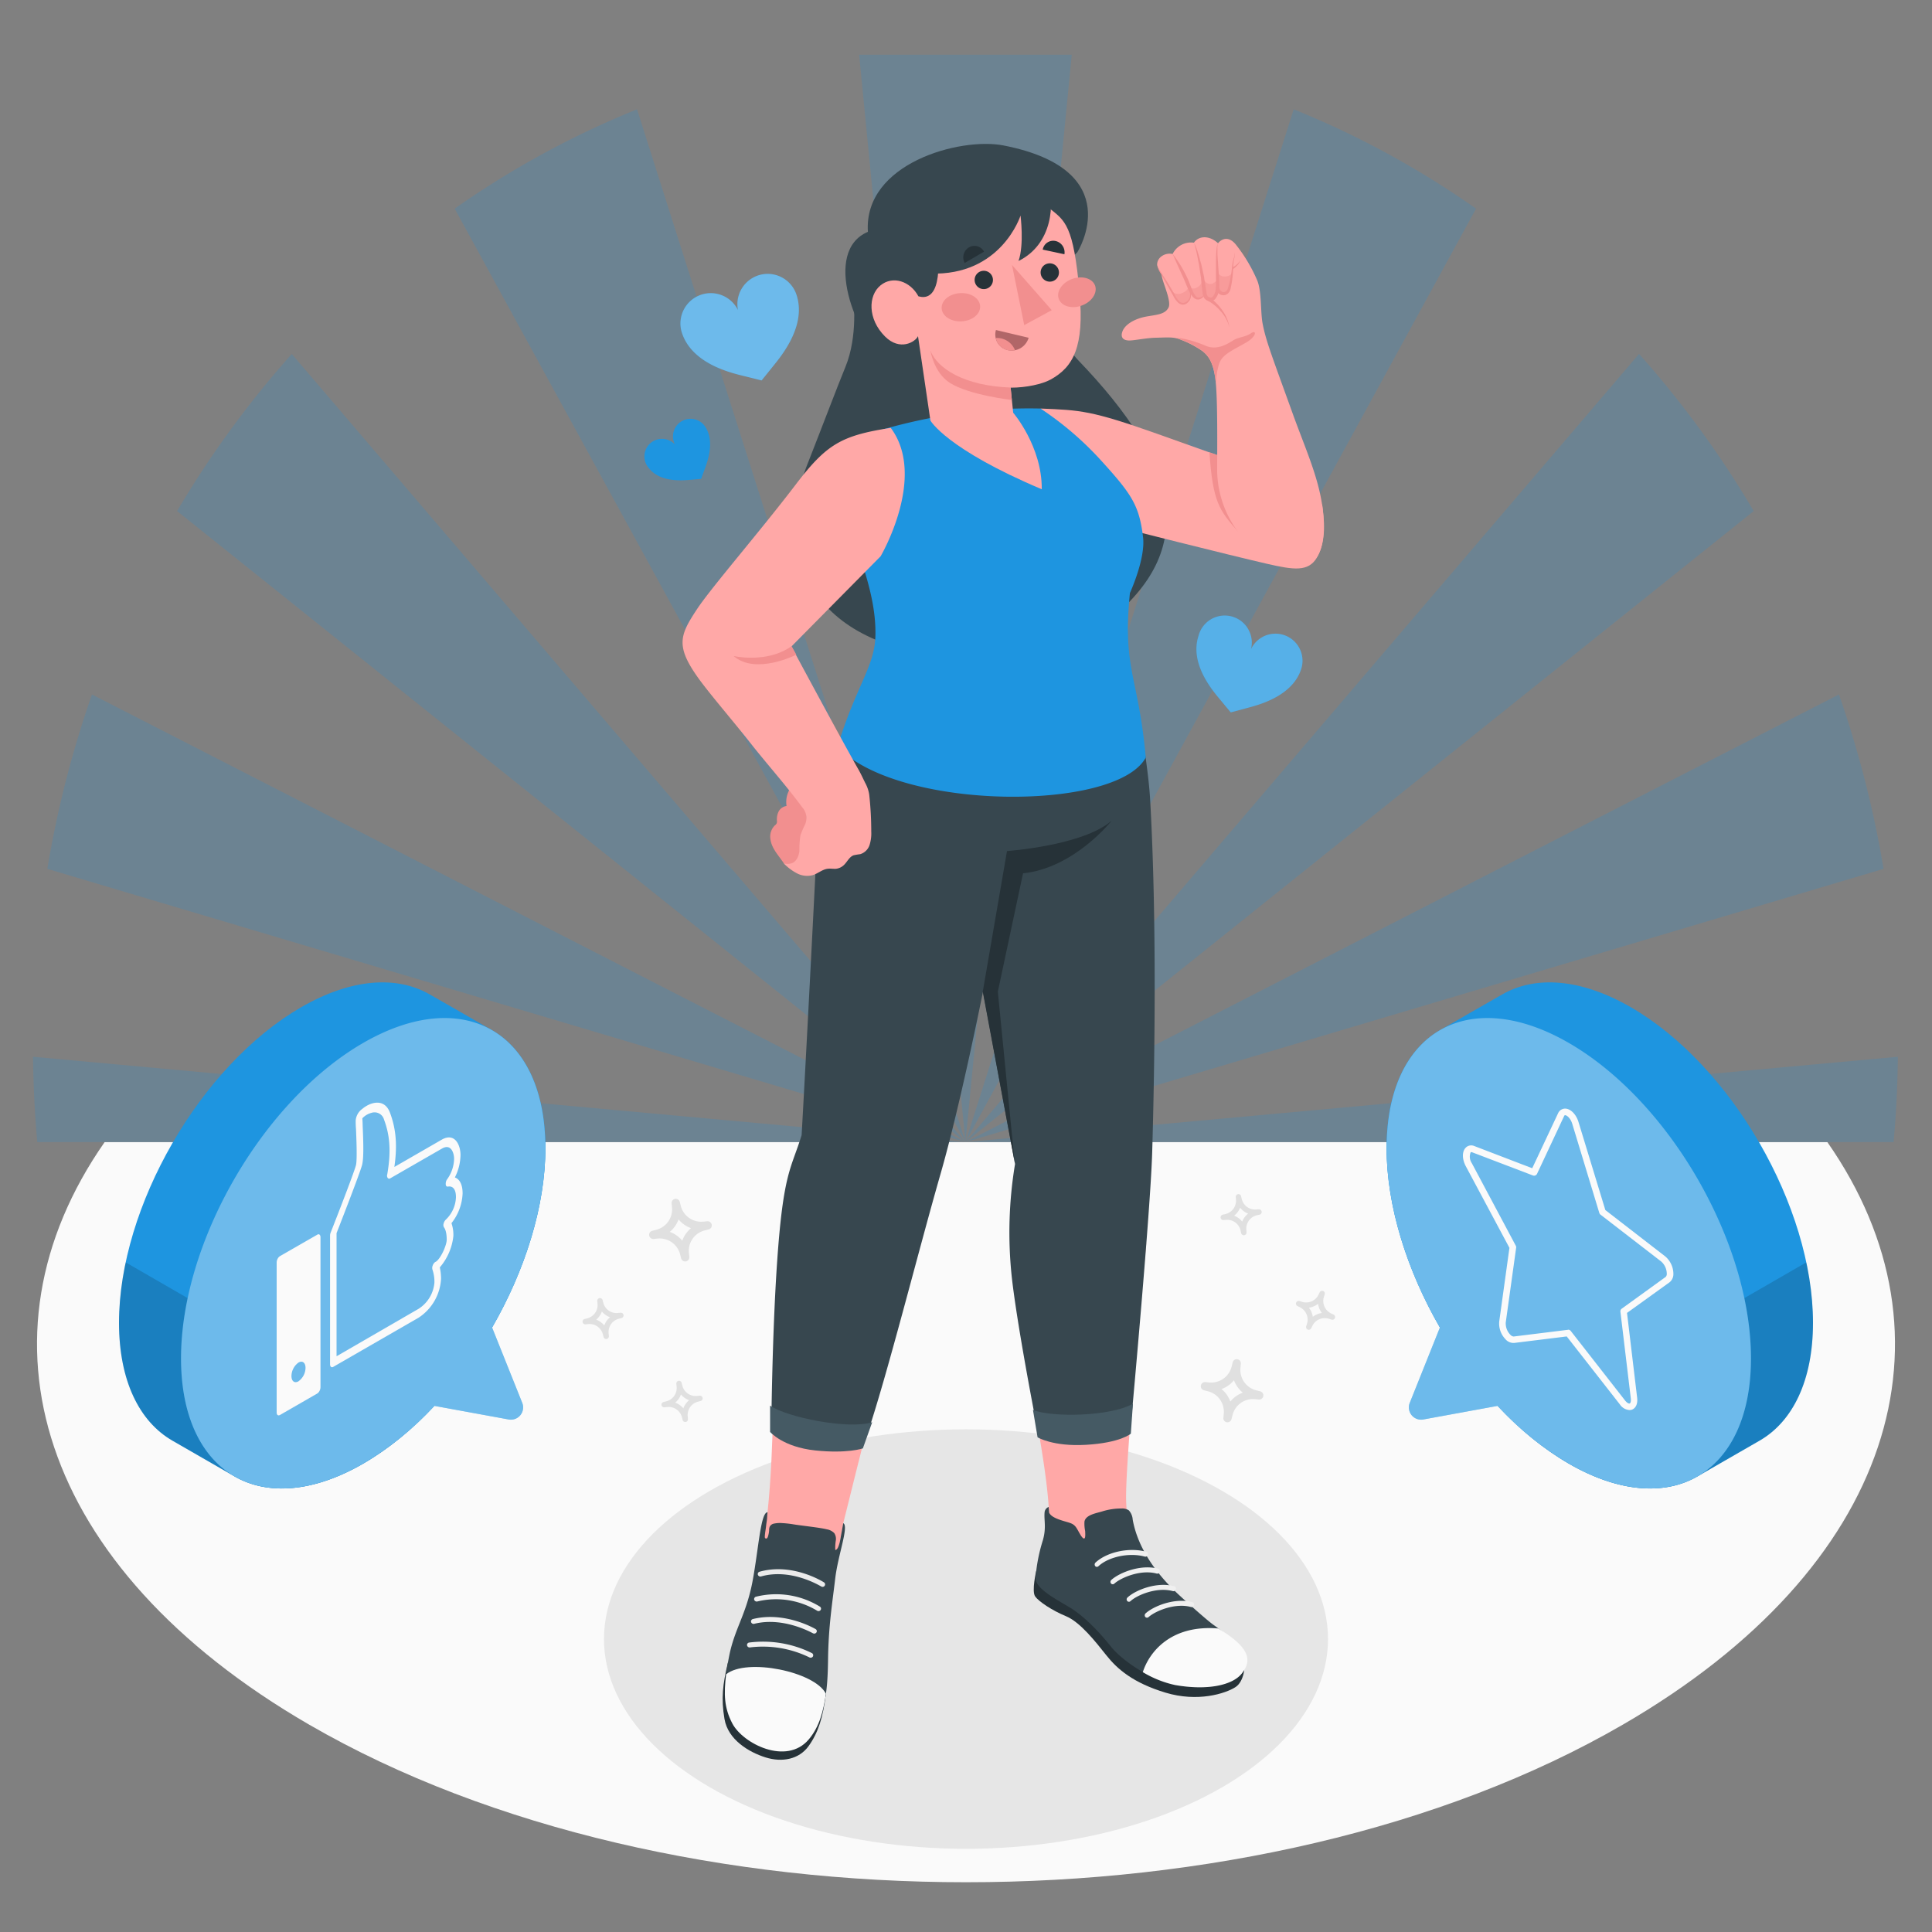<svg xmlns="http://www.w3.org/2000/svg" viewBox="0 0 500 500"><rect x="0" y="0" width="500" height="500" fill="#808080" stroke="none"/><g id="freepik--Floor--inject-490"><path id="freepik--floor--inject-490" d="M420,446.33c-93.88,54.39-246.1,54.39-340,0C9.68,405.58-8,345.86,27.07,295.59H472.93C508,345.86,490.32,405.58,420,446.33Z" style="fill:#fafafa"></path></g><g id="freepik--Sunburst--inject-490"><path id="freepik--Background--inject-490" d="M23.8,179.73a272.11,272.11,0,0,0-11.55,45.13l237.61,70.72ZM222.35,14.16l27.51,281.42L277.37,14.16ZM117.67,54,249.86,295.58l-85-267.29A235,235,0,0,0,117.67,54ZM45.83,132.26l204,163.32L75.51,91.61A258.5,258.5,0,0,0,45.83,132.26Zm430.09,47.47L249.86,295.58l237.6-70.72A272.09,272.09,0,0,0,475.92,179.73ZM249.86,295.58h240.2q1-10.92,1.1-22.09Zm-240.21,0H249.86L8.55,273.49Q8.67,284.66,9.65,295.58Zm414.55-204-174.34,204,204-163.32A258.55,258.55,0,0,0,424.2,91.61ZM334.81,28.29,249.86,295.58,382,54A235.23,235.23,0,0,0,334.81,28.29Z" style="fill:#1E95E0;opacity:0.2"></path></g><g id="freepik--Shadow--inject-490"><ellipse id="freepik--shadow--inject-490" cx="250" cy="424.19" rx="93.69" ry="54.28" style="fill:#e6e6e6"></ellipse></g><g id="freepik--Character--inject-490"><g id="freepik--character--inject-490"><g id="freepik--Bottom--inject-490"><path d="M291.45,388.57c-.4-9.86,5.21-66.85,5.21-66.85l-33.36,14c3.08,24.83,8.09,44.1,8.27,58.27,0,0,8.41,8.44,13.1,13.83a106.24,106.24,0,0,0,13,13c3.62,2.89,11.8,4.8,13.37,2.41-5.69-6.6-12.35-13.91-16.5-21C292.56,399,291.72,395.37,291.45,388.57Z" style="fill:#ffa8a7"></path><path d="M321.92,430.94c.36.05.07,4.25-2.19,5.69-2.61,1.67-9.77,3.95-18.12,1.42s-12.44-6.07-15.28-9.65-6.8-8.63-10.5-10.15c-3.44-1.41-7-3.75-7.94-5.11s.28-6.57.28-6.57Z" style="fill:#263238"></path><path d="M271.39,390a1.65,1.65,0,0,0-1.06,1.52c-.16,1.95.5,3.87-.45,7.14A43,43,0,0,0,268,408.4c-.05,2.75,5.46,5.55,8.92,7.65s7.34,6,10.56,10.05,11.13,9,16.7,10c8.52,1.48,14.54-.09,16.89-3.06,2.91-3.68,1.71-6.27-7.15-12.62-1.68-1.21-7.4-6.32-9.33-8.15-5.23-4.95-10.09-11.46-11.45-19a3.87,3.87,0,0,0-1-2.39,3,3,0,0,0-1.88-.48,16.3,16.3,0,0,0-5,.75c-1.45.46-4.27.85-4.6,2.63a9.49,9.49,0,0,0,.18,2.47c0,.39.14,1.73-.21,1.9s-.94-.82-1.12-1.13c-.86-1.45-1.08-2.29-2.4-2.81s-4.88-1.13-5.59-2.73Z" style="fill:#37474f"></path><path d="M315.31,421.45c-12.54-1.06-18,6.39-19.55,11.3a27.58,27.58,0,0,0,8.39,3.34c8.52,1.48,14.89,0,17.24-3C324.13,429.62,323.38,426.35,315.31,421.45Z" style="fill:#fafafa"></path><path d="M296.75,418.65a.59.59,0,0,1-.36-.2.68.68,0,0,1,.1-.92c2.16-1.95,7.71-4.11,12.1-2.88a.61.61,0,0,1,.4.78.64.64,0,0,1-.78.46c-4.1-1.13-9.23,1.05-10.95,2.6A.6.6,0,0,1,296.75,418.65Z" style="fill:#f0f0f0"></path><path d="M292.07,414.53a.57.57,0,0,1-.35-.2.66.66,0,0,1,.09-.91c2.16-2,7.72-4.13,12.1-2.89a.61.61,0,0,1,.4.79.65.65,0,0,1-.78.46c-4.1-1.14-9.23,1-10.95,2.59A.58.58,0,0,1,292.07,414.53Z" style="fill:#f0f0f0"></path><path d="M287.88,410a.56.56,0,0,1-.36-.21.67.67,0,0,1,.1-.91c2.16-1.95,7.73-4.11,12.1-2.89a.62.62,0,0,1,.4.79.64.64,0,0,1-.78.46c-4.1-1.13-9.23,1.05-10.95,2.6A.63.63,0,0,1,287.88,410Z" style="fill:#f0f0f0"></path><path d="M283.78,405.5a.55.55,0,0,1-.34-.2.67.67,0,0,1,.08-.91c3-2.78,8.76-4,13.14-2.79a.61.61,0,0,1,.4.79.66.66,0,0,1-.78.46c-3.95-1.1-9.32,0-12,2.48A.64.64,0,0,1,283.78,405.5Z" style="fill:#f0f0f0"></path><path d="M231.7,340.73l-30.46-3.91c-1.42,19.08-.71,36.68-2.6,54.55-1.24,5.32-2.67,29.42-2.33,36.48.51,10.61,13,10.86,14.48,4.75s7-35.68,7.45-38.41C221.2,382.1,231.44,341.69,231.7,340.73Z" style="fill:#ffa8a7"></path><path d="M213.74,438.36c-.74,6.1-2,10.09-4.48,13.53s-6.86,4.27-11.15,2.92-9.69-4.55-10.61-9.92-.45-9,.88-14.59Z" style="fill:#263238"></path><path d="M198.64,391.37c-1.8,0-2.34,9.63-3.87,17.8-1.65,8.75-4.63,12.22-6.06,19.39-1.63,8.19-1.4,11.92,1.33,17.12s13.17,10.86,18.9,4.06c4.68-5.55,5.25-12,5.36-20.29.11-8.57,1.09-14.44,1.85-20.89.72-6.17,3.6-13.57,2.09-14.37-.18.9-.36,2.05-.54,2.94-.14.67-.53,4-1.53,4a11.48,11.48,0,0,1,.12-2.34,2.72,2.72,0,0,0-.37-2,3.44,3.44,0,0,0-1.94-1c-1.74-.46-7-1-8.81-1.32-.89-.14-1.79-.24-2.68-.29a7.63,7.63,0,0,0-2.29.15,1.54,1.54,0,0,0-1,.78,2.25,2.25,0,0,0-.15.93,6.93,6.93,0,0,1-.33,1.69c-.08.23-.28.52-.53.44s-.27-.31-.26-.52c.05-1,.23-1.71.35-2.87.05-.53.19-1.26.23-1.8S198.57,391.89,198.64,391.37Z" style="fill:#37474f"></path><path d="M187.92,433.31c-.62,5.12-.53,8.66,1.61,12.73,2.73,5.21,14,10.93,19.77,4.13,2.85-3.38,3.82-7.54,4.44-11.82C210.9,432.61,193.21,429,187.92,433.31Z" style="fill:#fafafa"></path><path d="M209.69,429a.57.57,0,0,1-.22-.07,27.43,27.43,0,0,0-15.37-2.58.67.67,0,0,1-.76-.53.62.62,0,0,1,.54-.73,28.48,28.48,0,0,1,16.24,2.73.64.64,0,0,1,.26.87A.66.66,0,0,1,209.69,429Z" style="fill:#f0f0f0"></path><path d="M194.91,420.25a.65.65,0,0,1-.53-.46.63.63,0,0,1,.46-.78c8.19-2.05,15.9,2.4,16.22,2.59a.61.61,0,0,1,.23.87.68.68,0,0,1-.91.21c-.08,0-7.56-4.35-15.18-2.44A.57.57,0,0,1,194.91,420.25Z" style="fill:#f0f0f0"></path><path d="M195.73,414.47a.68.68,0,0,1-.54-.45.64.64,0,0,1,.45-.79,21.58,21.58,0,0,1,16.56,2.57.62.62,0,0,1,.17.88.68.68,0,0,1-.93.15A20.56,20.56,0,0,0,196,414.46.72.72,0,0,1,195.73,414.47Z" style="fill:#f0f0f0"></path><path d="M196.67,408a.68.68,0,0,1-.53-.45.62.62,0,0,1,.44-.79c8.46-2.39,16.33,2.54,16.66,2.75a.62.62,0,0,1,.19.88.66.66,0,0,1-.92.17c-.08,0-7.68-4.8-15.54-2.58A.76.76,0,0,1,196.67,408Z" style="fill:#ebebeb"></path><path d="M230,167.22c-5.62,10-17.36,26.75-18.84,56.17-2.33,46.34-3.7,70.39-3.7,70.39-2.72,8.78-4.74,9.53-6.34,32.77-1.28,18.55-1.49,41.62-1.49,41.62s13.56,7.21,24.7,3.31c5.09-14.84,13.33-47.67,19.06-67.6,5.21-18.09,11-47.24,11-47.24l8.3,44.61a108.27,108.27,0,0,0-.84,29.27c1.37,12.41,6.17,37.05,6.17,37.05s15.11,5.53,24.84-1c0,0,4.9-53.45,5.33-68.45.65-22.51,1.23-60.18-.53-91.1-.67-11.82-4.79-31.85-6.26-39.83Z" style="fill:#37474f"></path><path d="M199.3,363.78c4.32,3,20.25,6.26,26.42,4.29l-2.41,6.77s-4,1.41-12.35.53-11.66-4.79-11.66-4.79Z" style="fill:#455a64"></path><path d="M267.33,364.89c4.95,2,20.2,1.69,25.87-1.61l-.54,7.75S290,373.41,281,373.92c-8.52.49-12.48-1.95-12.48-1.95Z" style="fill:#455a64"></path><path d="M254.34,256.64l6.27-36.39s19.64-1.36,27.07-7.84c0,0-9.57,12.2-22.92,13.61l-6.52,30.62,4.36,44.22Z" style="fill:#263238"></path></g><g id="freepik--Top--inject-490"><path id="freepik--Hair--inject-490" d="M220.83,77s1.31,9.88-2.05,18c-2.18,5.31-5.83,15-10,25.6-3.9,10-8.65,37.54,23.77,47.08,18.74,5.52,45.12.22,54-6.79,23.74-18.75,18.91-40.23-7.53-67.68-6.13-6.38-8.4-20.41-8.4-20.41Z" style="fill:#37474f"></path><path d="M269.28,105.73c10.4.42,13.12.49,30.17,6.53L318.38,119l23.8,11.6c.42,3.22,1.3,9.19-1.4,13.74-2.19,3.69-5.95,3.16-12.92,1.56-10.06-2.31-38.4-9.49-38.4-9.49Z" style="fill:#ffa8a7"></path><path d="M313,117.05c.85,12.64,2.47,15,7.33,20.42l-1-18.07-.92-.45Z" style="fill:#f28f8f"></path><path d="M315,121.89a27,27,0,0,0,4.44,14.37,26,26,0,0,0,14.21,10.32c3.66.89,8.42-.05,8.88-8.76.55-10.52-3.89-19.44-7.94-30.67-5.51-15.28-7-19-7.85-23.53-.54-2.89-.2-8.42-1.42-11.16a40.27,40.27,0,0,0-5.3-8.93c-2.34-3.12-4.44-1.1-4.79-.57-2.22-2.09-5-2-6.24-.15a5.3,5.3,0,0,0-5.52,2.93c-1.67-.43-4.08.68-4,2.86A6.21,6.21,0,0,0,300.64,71c-.14,1.38,2.68,6.85,1.76,8.62s-3.06,1.82-5.77,2.31c-2.88.53-5.57,2-6.2,4-.49,1.56.46,2.2,1.86,2.19,1.24,0,4.32-.65,6.68-.71,3.47-.09,4.81-.24,6.55.49a25.82,25.82,0,0,1,5.72,3c1.31,1.09,2.73,2.55,3.33,7.47S315,116.29,315,121.89Z" style="fill:#ffa8a7"></path><path d="M306.06,75.78a2.37,2.37,0,0,1-2.81-.42c.52,1,.89,1.63,1.26,2.19.58.86,1.72,1.61,2.84.53s.86-2.09.32-3.88A2.72,2.72,0,0,1,306.06,75.78Zm10.69-4.22a1.94,1.94,0,0,1-1.68-1.24c0,.13,0,.71.05,1.2,0,.19,0,.37,0,.51a0,0,0,0,1,0,0c0,.57-1.12,1.41-1.68,1.45s-1.53-.1-2.24-1.64a.37.37,0,0,1,0,.11,2.59,2.59,0,0,1-1.56,2.52,1.77,1.77,0,0,1-2-.27,8.33,8.33,0,0,0,1.39,2.52c1,1.19,2.4.06,2.73-.66a1.5,1.5,0,0,0,1,1.31c1.06.38,2-.51,2.25-2.62,0,0,0-.07,0-.11.61,1.83,2.35,1.66,2.88.52a21.82,21.82,0,0,0,1-4.92C318.88,71,318.05,71.62,316.75,71.56Z" style="fill:#f28f8f;opacity:0.5"></path><path d="M315.52,74.37v0l0,.09c.17.6.57,1.11,1.11,1.13a1,1,0,0,0,.74-.27,1.85,1.85,0,0,0,.45-.81,26.59,26.59,0,0,0,.91-4.31l0,.11h0l0-.06v0c.1-.82.15-1.69.33-2.52.09-.42.22-.83.34-1.23a3.11,3.11,0,0,0,.1-1.25,3,3,0,0,1,0,1.27c-.09.42-.19.82-.24,1.24-.13.83-.11,1.67-.16,2.53l0-.11h0l0,0v.07a26.32,26.32,0,0,1-.63,4.46,2.37,2.37,0,0,1-.57,1.14,1.74,1.74,0,0,1-1.26.56,1.85,1.85,0,0,1-1.31-.52,2.81,2.81,0,0,1-.71-1.11l0,.09v0Z" style="fill:#f28f8f"></path><path d="M321,67.36a3.37,3.37,0,0,1-.73,1.25,6.86,6.86,0,0,1-1.09,1l-.25-.42A4.56,4.56,0,0,0,321,67.36Z" style="fill:#f28f8f"></path><path d="M309,62.81A12.91,12.91,0,0,1,309.9,65c.24.74.47,1.49.66,2.24l.32,1.12.26,1.14.5,2.32v0l0,.16v0l.4,2.43.18,1.21a2.49,2.49,0,0,0,.28,1,1,1,0,0,0,.68.4.76.76,0,0,0,.7-.25,3.82,3.82,0,0,0,.75-2v-.17a21.37,21.37,0,0,0,.06-2.81V68.8c0-1,0-2,.05-2.94,0-.5.07-1,.12-1.48a3.49,3.49,0,0,1,.38-1.42,3.63,3.63,0,0,0-.17,1.43c0,.49,0,1,0,1.46l.2,2.93.21,2.93.07,1.48a9.5,9.5,0,0,1-.05,1.57v.06h0a4.46,4.46,0,0,1-1,2.55,1.72,1.72,0,0,1-1.53.56,2.17,2.17,0,0,1-.75-.27,1.81,1.81,0,0,1-.61-.59,3.19,3.19,0,0,1-.38-1.34l-.17-1.24L310.82,72v0h0v-.08l-.35-2.27-.17-1.15-.24-1.15A36.83,36.83,0,0,0,309,62.81Z" style="fill:#f28f8f"></path><path d="M303.5,65.73a32.42,32.42,0,0,1,4.05,6.8l.72,1.84a10.18,10.18,0,0,0,.79,1.7c.34.55.67,1,1.24.94a2.15,2.15,0,0,0,1.53-.93,2.2,2.2,0,0,1-1.46,1.4,1.55,1.55,0,0,1-1.15-.2,3.17,3.17,0,0,1-.78-.77,8.92,8.92,0,0,1-1-1.79l-.75-1.8c-.5-1.2-1.07-2.37-1.6-3.56S304,67,303.5,65.73Z" style="fill:#f28f8f"></path><path d="M307.6,74l.09.21h0a7.33,7.33,0,0,1,.53,2.18,2.54,2.54,0,0,1-1,2.06,1.7,1.7,0,0,1-1.16.39,2,2,0,0,1-1.13-.47,6.38,6.38,0,0,1-1.32-1.87l-2.2-3.86c-.36-.65-.73-1.29-1.08-2a6.81,6.81,0,0,1-.81-2.07,7.69,7.69,0,0,0,1,2l1.2,1.87c.81,1.24,1.55,2.55,2.29,3.81A6.75,6.75,0,0,0,305.22,78a1.37,1.37,0,0,0,1.78.11,2.19,2.19,0,0,0,1-1.75,8.55,8.55,0,0,0-.31-2.17h0Z" style="fill:#f28f8f"></path><path d="M312.75,76.81a12.76,12.76,0,0,1,3.54,3.44,10.1,10.1,0,0,1,1.87,4.44,9.8,9.8,0,0,0-2.25-4.14,12,12,0,0,0-3.63-2.89Z" style="fill:#f28f8f"></path><path d="M323.77,86.24c-1.44,1-3.3,1-4.6,1.83S315,90.8,312,89.47c-2.3-1-5.8-2.06-7.66-2h0a9.69,9.69,0,0,1,1.19.38,25.82,25.82,0,0,1,5.72,3c1.31,1.09,2.73,2.55,3.33,7.47,0,.28.07.61.1,1h0s.13-3.93,1.15-5.9,3.93-3.16,6.71-4.8S325.21,85.27,323.77,86.24Z" style="fill:#f28f8f"></path><path d="M249.8,106.72a147.88,147.88,0,0,0-21.7,4.52c-3.07,1.59-9.45,4.89-7.54,24.55.65,6.69,6.22,16.91,6,28.63-.14,8.07-5,13-9.81,28.84,15.62,16.62,72.21,16.87,79.77,2.79-1.88-21.15-6.07-22.65-4.1-42.58,0,0,4.09-8.86,3.4-14.47-1-8.22-2.89-11.06-10.92-19.89a83.07,83.07,0,0,0-15.62-13.38A133.77,133.77,0,0,0,249.8,106.72Z" style="fill:#1E95E0"></path><g id="freepik--Head--inject-490"><path d="M241.87,102.1c-2.51-2.14-6.35-3.46-12.26-8.26-8.23-6.67-16.88-28.8-5-33.84-1.14-17.76,23.89-24.54,35.08-22.36,32.59,6.36,19.13,27.63,19.13,27.63Z" style="fill:#37474f"></path><path d="M271.52,53.85c4.09,3.28,6.31,4.24,7.88,22,1.22,13.85-1.6,19.15-7.53,22.39-2.1,1.15-6.26,2.1-10.32,2.09l.66,6.48s7.48,8.68,7.4,19.81c-24.78-10.46-28.82-17.79-28.82-17.79L237.58,87c-.69,1.51-4.69,3.93-8.54.08-4.53-4.52-4.38-10.6-1.17-13.22s7.73-1.06,9.82,2.83c3.94,1.1,6.51-2.68,4.5-17.16C250.16,54.06,261.33,49.91,271.52,53.85Z" style="fill:#ffa8a7"></path><path d="M270.86,46.42c2.41,6.17,1.46,16.85-7.27,21.12,1.5-4.21.52-11.75.52-11.75s-4.95,15.69-23.45,15l-2.82-16.58C246.08,46.86,259.47,40.52,270.86,46.42Z" style="fill:#37474f"></path><path d="M261.55,100.3c-12.13-.44-19-5-20.76-9.56,0,0,.89,5.74,5.07,8.37,5.07,3.18,16,4.4,16,4.4Z" style="fill:#f28f8f"></path><path d="M266.21,87.41l-8.46-2a4.14,4.14,0,0,0,3.05,5.2A4.58,4.58,0,0,0,266.21,87.41Z" style="fill:#b16668"></path><path d="M262.68,90.63a4.42,4.42,0,0,1-1.88,0,4.12,4.12,0,0,1-3.1-3.15A5,5,0,0,1,262.68,90.63Z" style="fill:#f28f8f"></path><path d="M252.25,72.72a2.37,2.37,0,1,0,2.06-2.62A2.36,2.36,0,0,0,252.25,72.72Z" style="fill:#263238"></path><path d="M269.33,70.78a2.37,2.37,0,1,0,2.06-2.61A2.35,2.35,0,0,0,269.33,70.78Z" style="fill:#263238"></path><polygon points="261.91 68.58 265.07 84.14 272.19 80.27 261.91 68.58" style="fill:#f28f8f"></polygon><path d="M275.47,65.8l-5.61-1.2a2.76,2.76,0,0,1,3.31-2.23A3,3,0,0,1,275.47,65.8Z" style="fill:#263238"></path><path d="M249.67,68.05l5-2.92A2.81,2.81,0,0,0,250.8,64,3,3,0,0,0,249.67,68.05Z" style="fill:#263238"></path><path d="M253.66,79.24c.11,2-2,3.77-4.78,3.92s-5.07-1.35-5.18-3.37,2-3.77,4.78-3.93S253.55,77.22,253.66,79.24Z" style="fill:#f28f8f"></path><path d="M283.39,73.86c.71,1.89-.79,4.21-3.36,5.19s-5.25.25-6-1.64.78-4.21,3.36-5.19S282.67,72,283.39,73.86Z" style="fill:#f28f8f"></path></g><g id="freepik--Arm--inject-490"><path d="M202.83,223.39c-1.32-2-3.14-3.79-3.45-6.24a4.07,4.07,0,0,1,1.1-3.49,1.75,1.75,0,0,0,.53-.59,1.57,1.57,0,0,0,.06-.65,4.45,4.45,0,0,1,.57-2.64,2.79,2.79,0,0,1,1.92-1.19,6.54,6.54,0,0,1,.63-4c.76-1.45,2.52-2.43,3.3-.57a14.8,14.8,0,0,1,.8,2.86,31.37,31.37,0,0,1,.46,7.37c-.12,2.57-.58,9.83-4.55,9.58C203.89,223.78,203,223.67,202.83,223.39Z" style="fill:#f28f8f"></path><path d="M230.52,110.73c-12.78,2-16.58,4.16-24.64,14.74-9.26,12.15-21.78,26.56-25.49,32.17-4.58,6.94-5.75,9.7,1.06,18.84C185,181.18,190,186.92,195,193.3c4,5,8.83,10.47,12.62,15.64a4.13,4.13,0,0,1,.78,4.33,26.55,26.55,0,0,0-1.25,2.91,26,26,0,0,0-.27,4.06c-.14,1.35-.79,2.83-2.1,3.21a3.91,3.91,0,0,1-1.95,0,13.78,13.78,0,0,0,3.39,2.55,5.7,5.7,0,0,0,4.14.48c1.31-.41,2.41-1.44,3.78-1.64.73-.1,1.49.05,2.23,0a3.57,3.57,0,0,0,2-.94c.89-.83,1.4-2.13,2.54-2.55a16.06,16.06,0,0,1,1.71-.29,3.67,3.67,0,0,0,2.43-2.4,10.05,10.05,0,0,0,.43-3.5,86.87,86.87,0,0,0-.53-9.54,9.21,9.21,0,0,0-1.07-3.07c-.55-1.12-1.07-2.27-1.69-3.36-4.21-7.38-17.37-31.88-17.37-31.88l23.08-23.34S240,123.4,230.52,110.73Z" style="fill:#ffa8a7"></path><path d="M204.86,167.22c-5.26,3.81-12.44,3.11-15,2.56,5.75,5,16.23-.35,16.23-.35Z" style="fill:#f28f8f"></path></g></g></g></g><g id="freepik--Sparkles--inject-490"><g id="freepik--sparkles--inject-490"><path d="M177.47,368a.71.71,0,0,1-.81-.52l-.16-.66a3.56,3.56,0,0,0-3.81-2.68l-.68.07a.7.7,0,0,1-.24-1.38l.66-.17h0a3.56,3.56,0,0,0,2.68-3.81l-.07-.68a.7.7,0,0,1,1.38-.24l.17.66a3.55,3.55,0,0,0,3.81,2.68l.67-.07a.71.71,0,0,1,.76.58.69.69,0,0,1-.52.8l-.66.17a3.56,3.56,0,0,0-2.67,3.81l.06.68A.7.7,0,0,1,177.47,368Zm-2.72-5a5,5,0,0,1,2.1,1.48,5,5,0,0,1,1.48-2.11,5,5,0,0,1-2.1-1.48A5,5,0,0,1,174.75,363Z" style="fill:#e0e0e0"></path><path d="M157,346.53a.7.7,0,0,1-.8-.52l-.17-.66a3.56,3.56,0,0,0-3.81-2.68l-.68.07a.71.71,0,0,1-.76-.58.7.7,0,0,1,.52-.8l.66-.17h0a3.56,3.56,0,0,0,2.68-3.81l-.07-.68a.72.72,0,0,1,.58-.76.71.71,0,0,1,.8.52l.17.66a3.55,3.55,0,0,0,3.81,2.68l.68-.07a.72.72,0,0,1,.76.58.71.71,0,0,1-.52.8l-.66.17a3.55,3.55,0,0,0-2.68,3.81l.07.68A.71.71,0,0,1,157,346.53Zm-2.72-5a5,5,0,0,1,2.11,1.48,5,5,0,0,1,1.48-2.11,5,5,0,0,1-2.11-1.48A5,5,0,0,1,154.28,341.55Z" style="fill:#e0e0e0"></path><path d="M322,319.67a.71.71,0,0,1-.79-.54l-.15-.67a3.54,3.54,0,0,0-3.74-2.76l-.68.05a.72.72,0,0,1-.75-.6.71.71,0,0,1,.54-.79l.67-.15h0a3.57,3.57,0,0,0,2.77-3.75l-.05-.67a.7.7,0,0,1,1.38-.21l.15.66a3.55,3.55,0,0,0,3.75,2.77l.68-.05a.71.71,0,0,1,.74.6.7.7,0,0,1-.54.79l-.66.15a3.56,3.56,0,0,0-2.77,3.74l.05.68A.7.7,0,0,1,322,319.67Zm-2.59-5.05a5.06,5.06,0,0,1,2.07,1.53,5,5,0,0,1,1.53-2.07,4.77,4.77,0,0,1-2.07-1.53A4.93,4.93,0,0,1,319.39,314.62Z" style="fill:#e0e0e0"></path><path d="M338.45,344.1a.7.7,0,0,1-.41-.86l.21-.65a3.57,3.57,0,0,0-1.85-4.28l-.61-.3a.71.71,0,0,1-.35-.89.7.7,0,0,1,.86-.41l.66.2h0a3.55,3.55,0,0,0,4.27-1.84l.3-.61a.71.71,0,0,1,.89-.35.7.7,0,0,1,.41.86l-.2.65a3.56,3.56,0,0,0,1.84,4.28l.62.3a.7.7,0,0,1-.52,1.3l-.65-.2a3.55,3.55,0,0,0-4.28,1.84l-.3.61A.7.7,0,0,1,338.45,344.1Zm.3-5.67a5,5,0,0,1,1,2.37,4.78,4.78,0,0,1,2.36-1,4.94,4.94,0,0,1-1-2.37A4.85,4.85,0,0,1,338.75,338.43Z" style="fill:#e0e0e0"></path><path d="M177.5,326.45a1.09,1.09,0,0,1-1.23-.8l-.25-1a5.47,5.47,0,0,0-5.84-4.11l-1,.11a1.09,1.09,0,0,1-1.17-.89,1.08,1.08,0,0,1,.8-1.23l1-.26h0a5.44,5.44,0,0,0,4.1-5.84l-.1-1a1.08,1.08,0,0,1,2.12-.37l.25,1a5.46,5.46,0,0,0,5.85,4.1l1-.1a1.08,1.08,0,0,1,1.16.89,1.06,1.06,0,0,1-.8,1.22l-1,.26a5.44,5.44,0,0,0-4.1,5.84l.1,1A1.09,1.09,0,0,1,177.5,326.45Zm-4.16-7.64a7.59,7.59,0,0,1,3.23,2.27,7.57,7.57,0,0,1,2.26-3.23,7.56,7.56,0,0,1-3.22-2.27A7.53,7.53,0,0,1,173.34,318.81Z" style="fill:#e0e0e0"></path><path d="M317.5,368.08a1.07,1.07,0,0,1-.89-1.16l.1-1.05a5.46,5.46,0,0,0-4.14-5.82l-1-.25a1.08,1.08,0,0,1,.36-2.12l1,.1h0a5.45,5.45,0,0,0,5.82-4.13l.26-1a1.07,1.07,0,0,1,2.11.36l-.09,1a5.45,5.45,0,0,0,4.13,5.82l1,.25a1.08,1.08,0,0,1-.36,2.12l-1-.1a5.46,5.46,0,0,0-5.82,4.13l-.26,1A1.08,1.08,0,0,1,317.5,368.08Zm-1.37-8.59a7.52,7.52,0,0,1,2.28,3.22,7.54,7.54,0,0,1,3.22-2.29,7.55,7.55,0,0,1-2.28-3.21A7.52,7.52,0,0,1,316.13,359.49Z" style="fill:#e0e0e0"></path></g></g><g id="freepik--Hearts--inject-490"><g id="freepik--Heart--inject-490"><path id="freepik--heart--inject-490" d="M315.65,180.92l2.86,3.44,4.31-1.15c3.21-.85,11.71-3.11,13.94-10.1a7,7,0,0,0-13-5.11,7,7,0,0,0-13.6-3.38C307.9,171.61,313.53,178.38,315.65,180.92Z" style="fill:#1E95E0"></path><path id="freepik--heart--inject-490" d="M315.65,180.92l2.86,3.44,4.31-1.15c3.21-.85,11.71-3.11,13.94-10.1a7,7,0,0,0-13-5.11,7,7,0,0,0-13.6-3.38C307.9,171.61,313.53,178.38,315.65,180.92Z" style="fill:#fff;opacity:0.25"></path></g><g id="freepik--heart--inject-490"><path id="freepik--heart--inject-490" d="M192.25,97.25l4.85,1.21,3.13-3.88c2.33-2.89,8.5-10.55,5.89-18.33a7.84,7.84,0,0,0-15.13,4A7.85,7.85,0,0,0,176.5,86.2C179.11,94,188.66,96.36,192.25,97.25Z" style="fill:#1E95E0"></path><path id="freepik--heart--inject-490" d="M192.25,97.25l4.85,1.21,3.13-3.88c2.33-2.89,8.5-10.55,5.89-18.33a7.84,7.84,0,0,0-15.13,4A7.85,7.85,0,0,0,176.5,86.2C179.11,94,188.66,96.36,192.25,97.25Z" style="fill:#fff;opacity:0.35"></path></g><path id="freepik--heart--inject-490" d="M178.56,124.18l2.89-.25,1-2.72c.73-2,2.68-7.38-.21-11.15a4.55,4.55,0,0,0-7.55,5,4.55,4.55,0,0,0-6.84,6C170.74,124.85,176.42,124.36,178.56,124.18Z" style="fill:#1E95E0"></path></g><g id="freepik--speech-bubbles--inject-490"><g id="freepik--speech-bubble--inject-490"><g id="freepik--Bubble--inject-490"><path d="M111.12,257.3c-8.52-4.84-20.24-4.1-33.18,3.37-26,15-47.14,51.59-47.14,81.66,0,15,5.27,25.56,13.79,30.49l16.11,9.27C69.22,387,81,386.28,94,378.78c26-15,47.15-51.59,47.15-81.66,0-15-5.25-25.52-13.74-30.46C123.84,264.59,114.72,259.34,111.12,257.3Z" style="fill:#1E95E0"></path><path d="M32.53,326.7a76,76,0,0,0-1.73,15.63c0,15,5.27,25.56,13.79,30.49l16.11,9.27C69.22,387,81,386.28,94,378.78a75.4,75.4,0,0,0,12.64-9.3Z" style="opacity:0.15"></path><path d="M127.35,343.55c8.52-14.77,13.79-31.41,13.79-46.43,0-30.06-21.11-42.25-47.15-27.21S46.85,321.5,46.85,351.56,68,393.81,94,378.78a81,81,0,0,0,18.41-14.94l19.24,3.52a3.17,3.17,0,0,0,3.51-4.29Z" style="fill:#1E95E0"></path><path d="M127.35,343.55c8.52-14.77,13.79-31.41,13.79-46.43,0-30.06-21.11-42.25-47.15-27.21S46.85,321.5,46.85,351.56,68,393.81,94,378.78a81,81,0,0,0,18.41-14.94l19.24,3.52a3.17,3.17,0,0,0,3.51-4.29Z" style="fill:#fff;opacity:0.35"></path></g><path d="M116.84,316.55a13.17,13.17,0,0,0,2.88-7.69c0-2.67-1-3.78-2-4.14a13.25,13.25,0,0,0,1.46-5.79c0-2.72-1.54-5.87-4.83-4l-12.29,7.08c.8-5.56.45-9.84-1.14-14.06-1.46-3.87-5.14-2.67-7.12-1a4.12,4.12,0,0,0-1.75,3.07c0,.38,0,1.15.08,2.14.1,2.37.34,7.91,0,9.36S88,312.85,85.57,319a2.11,2.11,0,0,0-.15.72l0,33.36c0,.57.31.86.71.72l.14-.07L108.36,341A12.87,12.87,0,0,0,114.14,331a13.83,13.83,0,0,0-.32-3,14.86,14.86,0,0,0,3.51-8.09A9.3,9.3,0,0,0,116.84,316.55Zm-4.13,10a1.82,1.82,0,0,0-.71.93,1.58,1.58,0,0,0-.07,1.12,10,10,0,0,1,.5,3.3,8.91,8.91,0,0,1-4.07,6.8L87.1,351l0-31.87c1.08-2.74,6-15.41,6.6-17.61.48-1.84.34-6,.15-10.4,0-.72-.06-1.31-.07-1.71A5,5,0,0,1,96.14,288a2.55,2.55,0,0,1,3.25,1.76c1.58,4.2,1.83,8.46.82,14.23a1,1,0,0,0,.15.89.49.49,0,0,0,.67.05l13.37-7.69c2.35-1.35,3.12,1.2,3.12,2.66a9.41,9.41,0,0,1-1.76,5.24,2,2,0,0,0-.4,1.38c0,.42.3.65.64.56.08,0,2-.47,2,2.75a8.39,8.39,0,0,1-2.58,5.77,2.11,2.11,0,0,0-.62,1.09,1.18,1.18,0,0,0,.14,1s.67.76.67,3.13C115.62,322.23,114.05,325.83,112.71,326.59Zm-30.62-7-9.64,5.54a1.76,1.76,0,0,0-.6.68,2.14,2.14,0,0,0-.25.95l0,38.83c0,.56.31.86.71.71l.14-.06,9.64-5.55a1.69,1.69,0,0,0,.6-.68,2.11,2.11,0,0,0,.25-.95l0-38.83C82.94,319.56,82.57,319.25,82.09,319.54Zm-4.84,37.93c-1,.58-1.82,0-1.82-1.37a4.38,4.38,0,0,1,1.82-3.48c1-.58,1.82,0,1.82,1.38A4.36,4.36,0,0,1,77.25,357.47Z" style="fill:#fafafa"></path></g><g id="freepik--speech-bubble--inject-490"><g id="freepik--bubble--inject-490"><path d="M388.88,257.3c8.52-4.84,20.24-4.1,33.18,3.37,26,15,47.14,51.59,47.14,81.66,0,15-5.27,25.56-13.79,30.49l-16.11,9.27C430.78,387,419,386.28,406,378.78c-26-15-47.15-51.59-47.15-81.66,0-15,5.25-25.52,13.74-30.46C376.16,264.59,385.28,259.34,388.88,257.3Z" style="fill:#1E95E0"></path><path d="M467.47,326.7a76,76,0,0,1,1.73,15.63c0,15-5.27,25.56-13.79,30.49l-16.11,9.27C430.78,387,419,386.28,406,378.78a75.4,75.4,0,0,1-12.64-9.3Z" style="opacity:0.15"></path><path d="M372.65,343.55c-8.52-14.77-13.79-31.41-13.79-46.43,0-30.06,21.11-42.25,47.15-27.21s47.14,51.59,47.14,81.65S432,393.81,406,378.78a81,81,0,0,1-18.41-14.94l-19.24,3.52a3.17,3.17,0,0,1-3.51-4.29Z" style="fill:#1E95E0"></path><path d="M372.65,343.55c-8.52-14.77-13.79-31.41-13.79-46.43,0-30.06,21.11-42.25,47.15-27.21s47.14,51.59,47.14,81.65S432,393.81,406,378.78a81,81,0,0,1-18.41-14.94l-19.24,3.52a3.17,3.17,0,0,1-3.51-4.29Z" style="fill:#fff;opacity:0.35"></path></g><g id="freepik--Star--inject-490"><path d="M421.66,364.92a3.24,3.24,0,0,1-2.43-1.45l-13.76-17.6-13.59,1.68a2.77,2.77,0,0,1-2.3-1A5.84,5.84,0,0,1,388,342l2.64-19.06L379.34,301.8c-.94-1.77-1-3.71-.06-4.73a2,2,0,0,1,2.26-.48l15,5.75,6.69-14.23h0a2,2,0,0,1,1.94-1.2c1.38.1,2.75,1.52,3.34,3.45l6.95,22.8,15.51,12a6,6,0,0,1,2.1,4.49,2.7,2.7,0,0,1-1,2.21l-11,7.92,2.62,21.94c.19,1.52-.31,2.68-1.32,3.09A1.93,1.93,0,0,1,421.66,364.92Zm-15.82-20.8a.84.84,0,0,1,.67.33l14.06,18c.55.69,1,.84,1.19.77s.39-.48.29-1.32l-2.69-22.43a.84.84,0,0,1,.35-.79l11.37-8.22a1.12,1.12,0,0,0,.28-.86,4.29,4.29,0,0,0-1.44-3.12L414.2,314.34a.87.87,0,0,1-.3-.43l-7-23.06c-.43-1.41-1.34-2.2-1.83-2.24-.08,0-.17,0-.28.23l-7,14.94a.85.85,0,0,1-1.07.43l-15.73-6c-.27-.1-.34,0-.38,0a3,3,0,0,0,.29,2.81l11.38,21.36a.86.86,0,0,1,.1.52l-2.69,19.33a4.18,4.18,0,0,0,1.16,3.17,1.3,1.3,0,0,0,.88.49l14.06-1.74Z" style="fill:#fafafa"></path></g></g></g></svg>